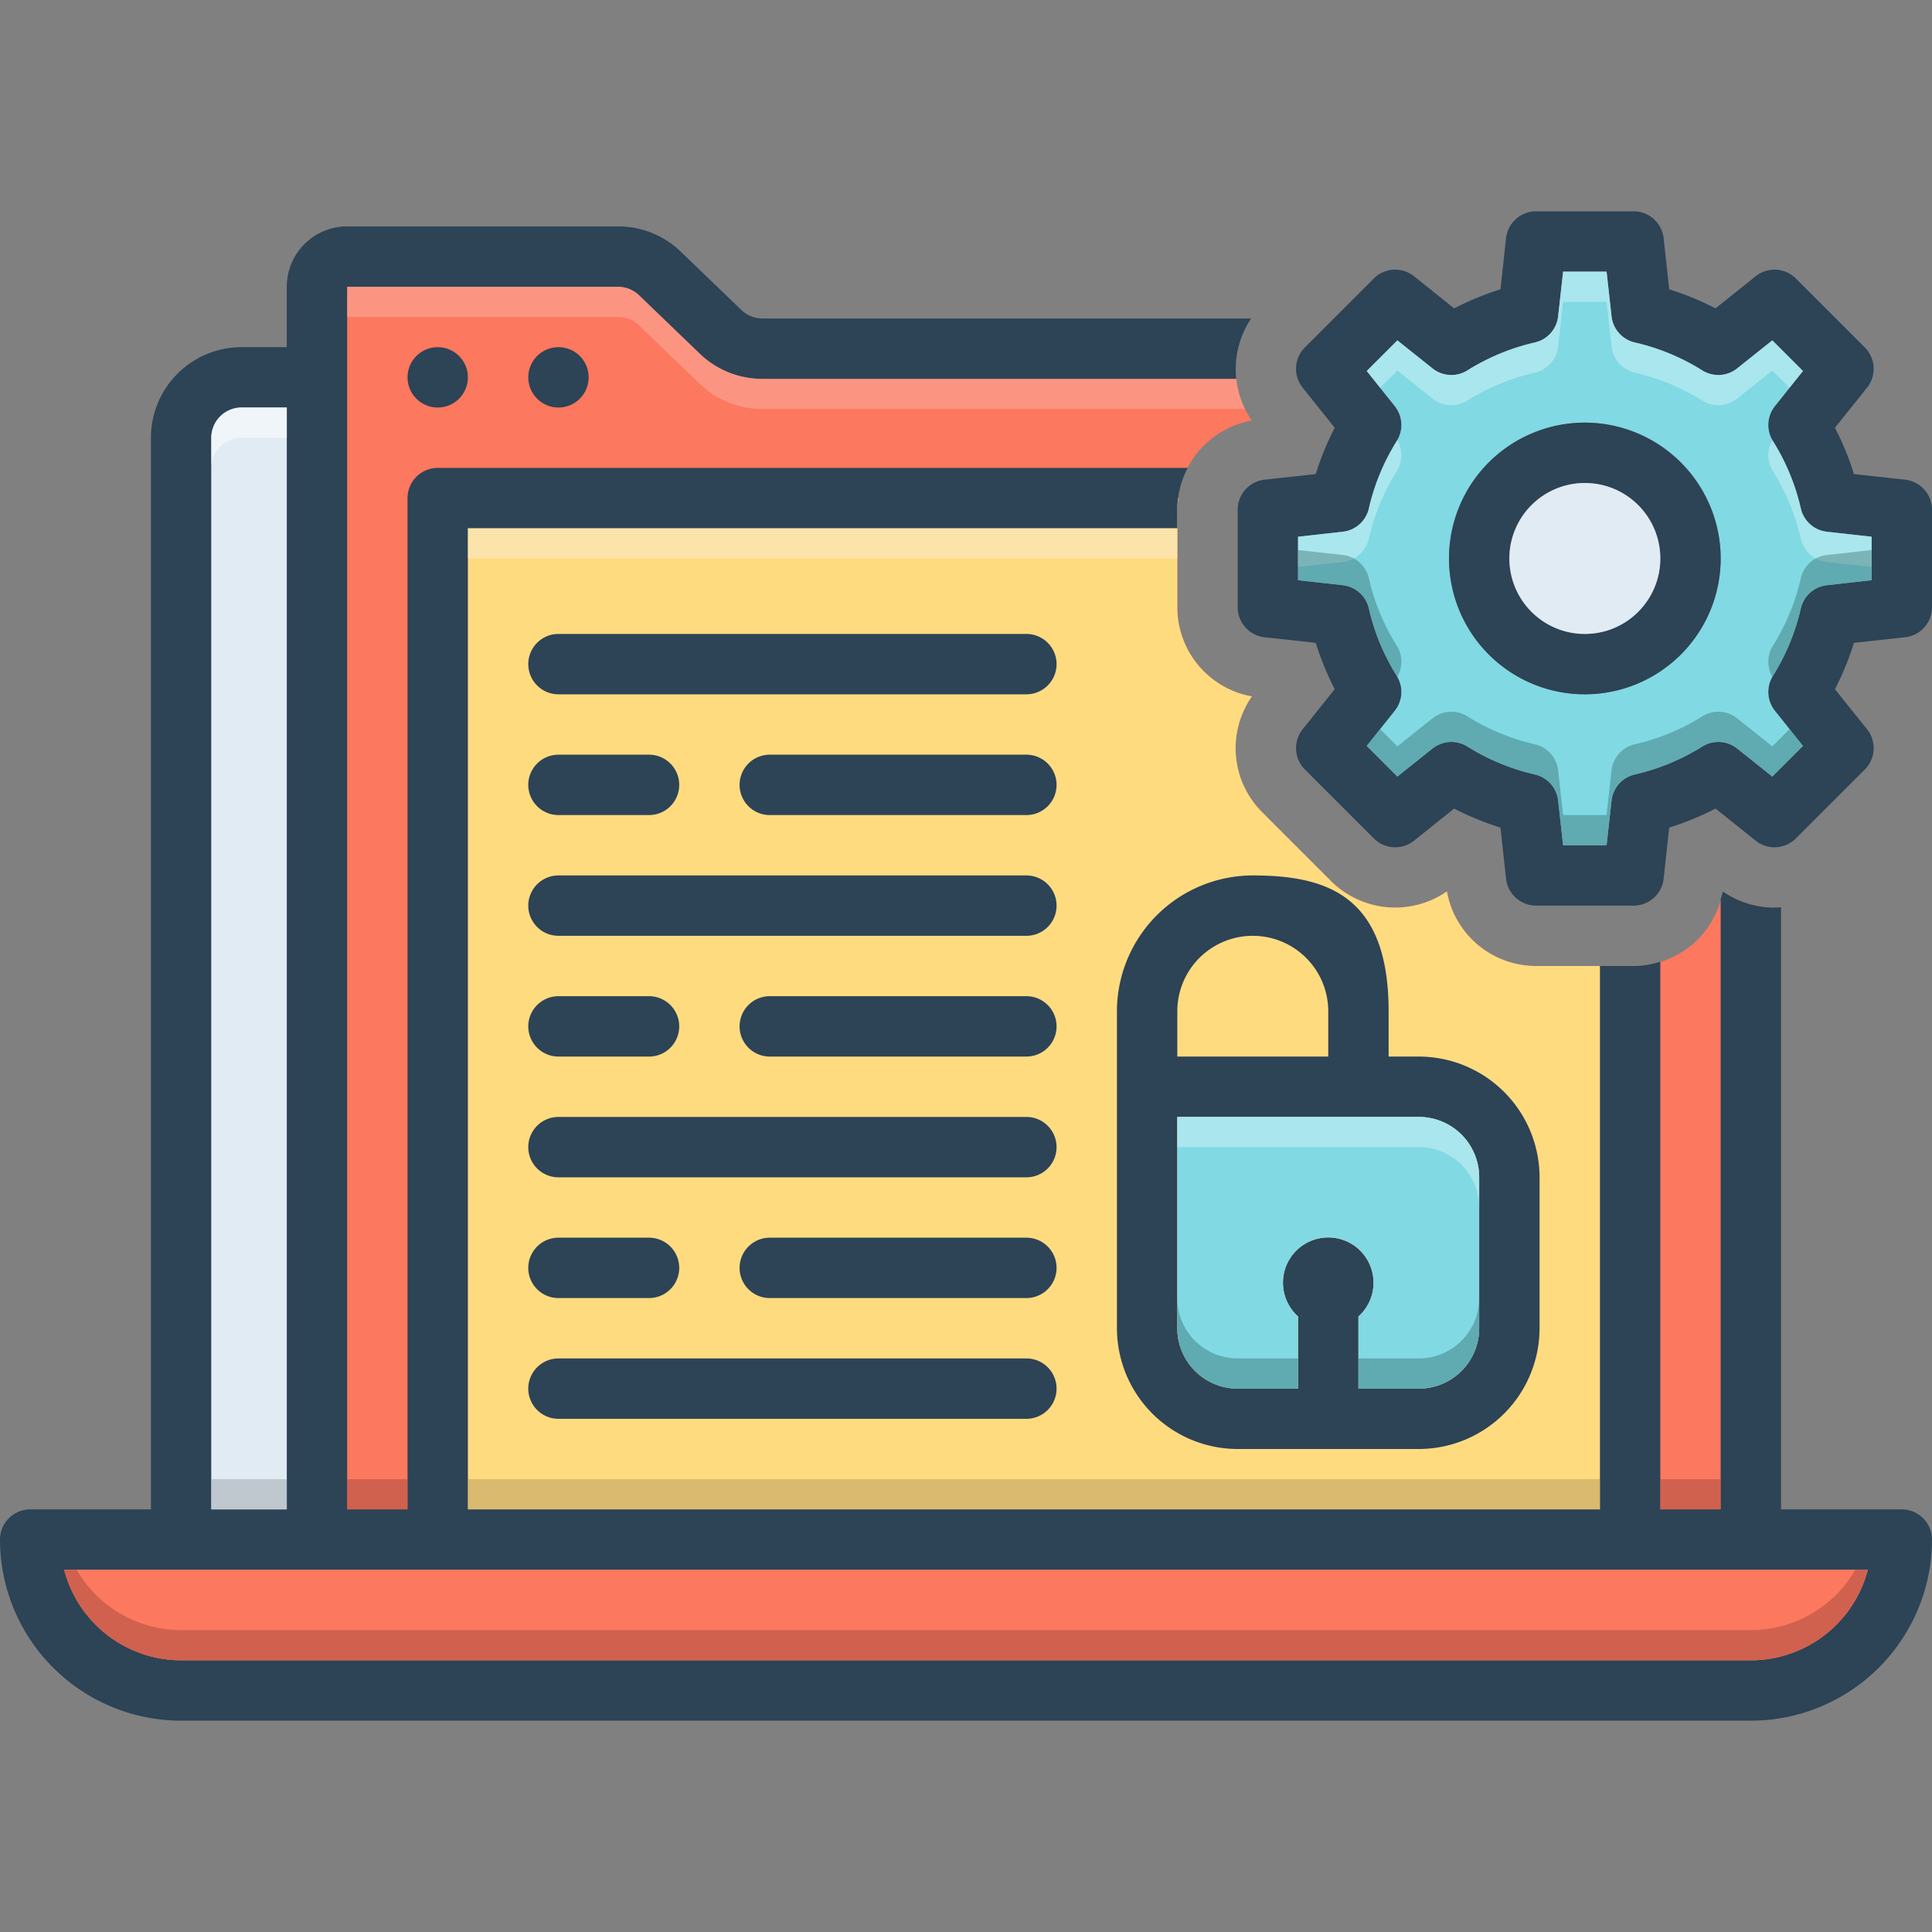 <svg id="Layer_1" viewBox="0 0 128 128" xmlns="http://www.w3.org/2000/svg" data-name="Layer 1"><rect x="0" y="0" width="128" height="128" fill="#808080" stroke="none"/><path d="m117.46 60.13v41.6l-96.24.75v-85.6h21.8l6.58 6.12h32.44a5.775 5.775 0 0 0 -.13 2.03v.07a5.737 5.737 0 0 0 .58 2 5.839 5.839 0 0 0 .45.76 6 6 0 0 0 -4.94 5.91v6.46a6 6 0 0 0 4.94 5.91 5.995 5.995 0 0 0 .68 7.67l4.57 4.57a6.021 6.021 0 0 0 7.67.68 6 6 0 0 0 5.91 4.94h6.46a6 6 0 0 0 5.91-4.94 5.961 5.961 0 0 0 3.32 1.07z" fill="#fc785e"/><path d="m107.11 64v37.73h-78.11v-68.71h49.07c-.014.116-.03.23-.043.345-.01.136-.027.27-.027.405v6.46a6 6 0 0 0 4.94 5.91 5.995 5.995 0 0 0 .68 7.67l4.57 4.57a6.021 6.021 0 0 0 7.67.68 6 6 0 0 0 5.91 4.94z" fill="#ffdb80"/><circle cx="29" cy="25" fill="#2d4356" r="2"/><circle cx="37" cy="25" fill="#2d4356" r="2"/><path d="m94 70h-2v-3c0-7.63-4.04-9-9-9a9.014 9.014 0 0 0 -9 9v21a8.011 8.011 0 0 0 8 8h12a8.011 8.011 0 0 0 8-8v-10a8.011 8.011 0 0 0 -8-8zm-16-3a5 5 0 0 1 10 0v3h-10zm20 21a3.999 3.999 0 0 1 -4 4h-4v-4.78a3 3 0 1 0 -4 0v4.78h-4a3.999 3.999 0 0 1 -4-4v-14h16a3.999 3.999 0 0 1 4 4z" fill="#2d4356"/><path d="m98 78v10a3.999 3.999 0 0 1 -4 4h-4v-4.78a3 3 0 1 0 -4 0v4.78h-4a3.999 3.999 0 0 1 -4-4v-14h16a3.999 3.999 0 0 1 4 4z" fill="#81d9e3"/><g fill="#2d4356"><path d="m68 50h-17a2 2 0 0 0 0 4h17a2 2 0 0 0 0-4z"/><path d="m68 66h-17a2 2 0 0 0 0 4h17a2 2 0 0 0 0-4z"/><path d="m68 82h-17a2 2 0 0 0 0 4h17a2 2 0 0 0 0-4z"/><path d="m68 42h-31a2 2 0 0 0 0 4h31a2 2 0 0 0 0-4z"/><path d="m37 54h6a2 2 0 0 0 0-4h-6a2 2 0 0 0 0 4z"/><path d="m68 58h-31a2 2 0 0 0 0 4h31a2 2 0 0 0 0-4z"/><path d="m37 70h6a2 2 0 0 0 0-4h-6a2 2 0 0 0 0 4z"/><path d="m68 74h-31a2 2 0 0 0 0 4h31a2 2 0 0 0 0-4z"/><path d="m37 86h6a2 2 0 0 0 0-4h-6a2 2 0 0 0 0 4z"/><path d="m37 94h31a2 2 0 0 0 0-4h-31a2 2 0 0 0 0 4z"/><path d="m126 100h-8v-39.89c-.14.01-.29.02-.44.02a6.046 6.046 0 0 1 -3.42-1.07 4.679 4.679 0 0 1 -.14.5v40.44h-4v-36.29a5.757 5.757 0 0 1 -1.77.29h-2.23v36h-75v-65h47v-1.23a6.011 6.011 0 0 1 .69-2.77h-49.69a2.006 2.006 0 0 0 -2 2v67h-4v-81h17.95a2.011 2.011 0 0 1 1.39.56l4.01 3.86a5.972 5.972 0 0 0 4.16 1.68h31.4a6.009 6.009 0 0 1 .98-4h-32.38a2.011 2.011 0 0 1 -1.39-.56l-4.01-3.86a5.972 5.972 0 0 0 -4.16-1.68h-17.95a3.999 3.999 0 0 0 -4 4v4h-3a6.005 6.005 0 0 0 -6 6v71h-8a2.006 2.006 0 0 0 -2 2 12.01 12.01 0 0 0 12 12h104a12.01 12.01 0 0 0 12-12 2.006 2.006 0 0 0 -2-2zm-112-71a2.006 2.006 0 0 1 2-2h3v73h-5zm102 81h-104a8.015 8.015 0 0 1 -7.75-6h119.5a8.015 8.015 0 0 1 -7.75 6z"/></g><path d="m123.75 104a8.015 8.015 0 0 1 -7.75 6h-104a8.015 8.015 0 0 1 -7.75-6z" fill="#fc785e"/><path d="m19 27v73h-5v-71a2.006 2.006 0 0 1 2-2z" fill="#e1ebf4"/><path d="m126.22 31.78-3.39-.37a19.047 19.047 0 0 0 -1.26-3.07l2.13-2.66a2.004 2.004 0 0 0 -.15-2.66l-4.57-4.57a2.004 2.004 0 0 0 -2.66-.15l-2.66 2.13a19.046 19.046 0 0 0 -3.07-1.26l-.37-3.39a2.003 2.003 0 0 0 -1.99-1.78h-6.46a2.003 2.003 0 0 0 -1.99 1.78l-.37 3.39a19.046 19.046 0 0 0 -3.07 1.26l-2.66-2.13a2.004 2.004 0 0 0 -2.66.15l-4.57 4.57a2.004 2.004 0 0 0 -.15 2.66l2.13 2.66a19.047 19.047 0 0 0 -1.26 3.07l-3.39.37a2.003 2.003 0 0 0 -1.78 1.99v6.46a2.003 2.003 0 0 0 1.78 1.99l3.39.37a19.047 19.047 0 0 0 1.26 3.07l-2.13 2.66a2.004 2.004 0 0 0 .15 2.66l4.57 4.57a2.004 2.004 0 0 0 2.66.15l2.66-2.13a19.046 19.046 0 0 0 3.07 1.26l.37 3.39a2.003 2.003 0 0 0 1.99 1.78h6.46a2.003 2.003 0 0 0 1.99-1.78l.37-3.39a19.046 19.046 0 0 0 3.07-1.26l2.66 2.13a2.004 2.004 0 0 0 2.66-.15l4.57-4.57a2.004 2.004 0 0 0 .15-2.66l-2.13-2.66a19.047 19.047 0 0 0 1.26-3.07l3.39-.37a2.003 2.003 0 0 0 1.78-1.99v-6.46a2.003 2.003 0 0 0 -1.78-1.99zm-2.22 6.66-2.96.33a2 2 0 0 0 -1.73 1.54 14.487 14.487 0 0 1 -1.85 4.47 2.001 2.001 0 0 0 .13 2.31l1.86 2.33-2.03 2.03-2.33-1.86a2.002 2.002 0 0 0 -2.31-.13 14.485 14.485 0 0 1 -4.47 1.85 2 2 0 0 0 -1.54 1.73l-.33 2.96h-2.88l-.33-2.96a2 2 0 0 0 -1.54-1.73 14.485 14.485 0 0 1 -4.47-1.85 2.002 2.002 0 0 0 -2.31.13l-2.33 1.86-2.03-2.03 1.86-2.33a2.001 2.001 0 0 0 .13-2.31 14.487 14.487 0 0 1 -1.85-4.47 2 2 0 0 0 -1.73-1.54l-2.96-.33v-2.88l2.96-.33a2 2 0 0 0 1.73-1.54 14.487 14.487 0 0 1 1.85-4.47 2.001 2.001 0 0 0 -.13-2.31l-1.86-2.33 2.03-2.03 2.33 1.86a2.001 2.001 0 0 0 2.31.13 14.487 14.487 0 0 1 4.47-1.85 2 2 0 0 0 1.54-1.73l.33-2.96h2.88l.33 2.96a2 2 0 0 0 1.54 1.73 14.487 14.487 0 0 1 4.47 1.85 2.001 2.001 0 0 0 2.31-.13l2.33-1.86 2.03 2.03-1.86 2.33a2.001 2.001 0 0 0 -.13 2.31 14.487 14.487 0 0 1 1.85 4.47 2 2 0 0 0 1.73 1.54l2.96.33z" fill="#2d4356"/><path d="m121.04 35.23a2 2 0 0 1 -1.73-1.54 14.487 14.487 0 0 0 -1.85-4.47 2.001 2.001 0 0 1 .13-2.31l1.86-2.33-2.03-2.03-2.33 1.86a2.001 2.001 0 0 1 -2.31.13 14.487 14.487 0 0 0 -4.47-1.85 2 2 0 0 1 -1.54-1.73l-.33-2.96h-2.88l-.33 2.96a2 2 0 0 1 -1.54 1.73 14.487 14.487 0 0 0 -4.47 1.85 2.001 2.001 0 0 1 -2.31-.13l-2.33-1.86-2.03 2.03 1.86 2.33a2.001 2.001 0 0 1 .13 2.31 14.487 14.487 0 0 0 -1.85 4.47 2 2 0 0 1 -1.73 1.54l-2.96.33v2.88l2.96.33a2 2 0 0 1 1.73 1.54 14.487 14.487 0 0 0 1.85 4.47 2.001 2.001 0 0 1 -.13 2.31l-1.86 2.33 2.03 2.03 2.33-1.86a2.002 2.002 0 0 1 2.31-.13 14.485 14.485 0 0 0 4.47 1.85 2 2 0 0 1 1.54 1.73l.33 2.96h2.88l.33-2.96a2 2 0 0 1 1.54-1.73 14.485 14.485 0 0 0 4.47-1.85 2.002 2.002 0 0 1 2.31.13l2.33 1.86 2.03-2.03-1.86-2.33a2.001 2.001 0 0 1 -.13-2.31 14.487 14.487 0 0 0 1.85-4.47 2 2 0 0 1 1.73-1.54l2.96-.33v-2.88zm-16.04 10.77a9 9 0 1 1 9-9 9.014 9.014 0 0 1 -9 9z" fill="#81d9e3"/><path d="m105 28a9 9 0 1 0 9 9 9.014 9.014 0 0 0 -9-9zm0 14a5 5 0 1 1 5-5 5.002 5.002 0 0 1 -5 5z" fill="#2d4356"/><circle cx="105" cy="37" fill="#e1ebf4" r="5"/><path d="m82 90h4v2h-4a3.999 3.999 0 0 1 -4-4v-2a3.999 3.999 0 0 0 4 4z" fill="#0f423c" opacity=".3"/><path d="m98 78v2a3.999 3.999 0 0 0 -4-4h-16v-2h16a3.999 3.999 0 0 1 4 4z" fill="#e8fbfc" opacity=".4"/><path d="m31 35h47v2h-47z" fill="#f9edd2" opacity=".5"/><path d="m78 33.77a3.498 3.498 0 0 1 .027-.405c-.01.136-.027.27-.027.405z" fill="#f9edd2" opacity=".5"/><path d="m78.07 33.02c-.014.116-.03.23-.043.345.009-.116.009-.235.023-.345z" fill="#f9edd2" opacity=".5"/><path d="m110 98h4v2h-4z" fill="#a54b3f" opacity=".5"/><path d="m31 98h75v2h-75z" fill="#ad9359" opacity=".45"/><path d="m23 98h4v2h-4z" fill="#a54b3f" opacity=".5"/><path d="m98 86v2a3.999 3.999 0 0 1 -4 4h-4v-2h4a3.999 3.999 0 0 0 4-4z" fill="#0f423c" opacity=".3"/><path d="m19 27v2h-3a2.006 2.006 0 0 0 -2 2v-2a2.006 2.006 0 0 1 2-2z" fill="#fff" opacity=".5"/><path d="m82.49 27.1h-31.98a5.972 5.972 0 0 1 -4.16-1.68l-4.01-3.86a2.011 2.011 0 0 0 -1.39-.56h-17.95v-2h17.95a2.011 2.011 0 0 1 1.39.56l4.01 3.86a5.972 5.972 0 0 0 4.16 1.68h31.4a5.737 5.737 0 0 0 .58 2z" fill="#f9dbd7" opacity=".3"/><path d="m14 98h5v2h-5z" fill="#9fa5aa" opacity=".5"/><path d="m123.75 104a8.015 8.015 0 0 1 -7.75 6h-104a8.015 8.015 0 0 1 -7.75-6h.83a7.993 7.993 0 0 0 6.92 4h104a7.993 7.993 0 0 0 6.92-4z" fill="#a54b3f" opacity=".5"/><path d="m124 35.56v2l-2.96-.33a2 2 0 0 1 -1.73-1.54 14.487 14.487 0 0 0 -1.85-4.47 2 2 0 0 1 -.03-2.07.211.211 0 0 0 .03.07 14.487 14.487 0 0 1 1.85 4.47 2 2 0 0 0 1.73 1.54z" fill="#e8fbfc" opacity=".4"/><path d="m92.54 31.22a14.487 14.487 0 0 0 -1.85 4.47 2 2 0 0 1 -1.73 1.54l-2.96.33v-2l2.96-.33a2 2 0 0 0 1.73-1.54 14.487 14.487 0 0 1 1.85-4.47.211.211 0 0 0 .03-.07 2 2 0 0 1 -.03 2.07z" fill="#e8fbfc" opacity=".4"/><path d="m119.45 24.58-.89 1.11-1.14-1.14-2.33 1.86a2.001 2.001 0 0 1 -2.31.13 14.487 14.487 0 0 0 -4.47-1.85 2 2 0 0 1 -1.54-1.73l-.33-2.96h-2.88l-.33 2.96a2 2 0 0 1 -1.54 1.73 14.487 14.487 0 0 0 -4.47 1.85 2.001 2.001 0 0 1 -2.31-.13l-2.33-1.86-1.14 1.14-.89-1.11 2.03-2.03 2.33 1.86a2.001 2.001 0 0 0 2.31.13 14.487 14.487 0 0 1 4.47-1.85 2 2 0 0 0 1.54-1.73l.33-2.96h2.88l.33 2.96a2 2 0 0 0 1.54 1.73 14.487 14.487 0 0 1 4.47 1.85 2.001 2.001 0 0 0 2.31-.13l2.33-1.86z" fill="#e8fbfc" opacity=".4"/><path d="m92.57 44.85a.212.212 0 0 0 -.03-.07 14.487 14.487 0 0 1 -1.85-4.47 2 2 0 0 0 -1.73-1.54l-2.96-.33v-2l2.96.33a2 2 0 0 1 1.73 1.54 14.487 14.487 0 0 0 1.85 4.47 2 2 0 0 1 .03 2.07z" fill="#0f423c" opacity=".3"/><path d="m124 36.44v2l-2.96.33a2 2 0 0 0 -1.73 1.54 14.487 14.487 0 0 1 -1.85 4.47.212.212 0 0 0 -.03.07 2 2 0 0 1 .03-2.07 14.487 14.487 0 0 0 1.85-4.47 2 2 0 0 1 1.73-1.54z" fill="#0f423c" opacity=".3"/><path d="m119.45 49.42-2.03 2.03-2.33-1.86a2.002 2.002 0 0 0 -2.31-.13 14.485 14.485 0 0 1 -4.47 1.85 2 2 0 0 0 -1.54 1.73l-.33 2.96h-2.88l-.33-2.96a2 2 0 0 0 -1.54-1.73 14.485 14.485 0 0 1 -4.47-1.85 2.002 2.002 0 0 0 -2.31.13l-2.33 1.86-2.03-2.03.89-1.11 1.14 1.14 2.33-1.86a2.002 2.002 0 0 1 2.31-.13 14.485 14.485 0 0 0 4.47 1.85 2 2 0 0 1 1.54 1.73l.33 2.96h2.88l.33-2.96a2 2 0 0 1 1.54-1.73 14.485 14.485 0 0 0 4.47-1.85 2.002 2.002 0 0 1 2.31.13l2.33 1.86 1.14-1.14z" fill="#0f423c" opacity=".3"/></svg>